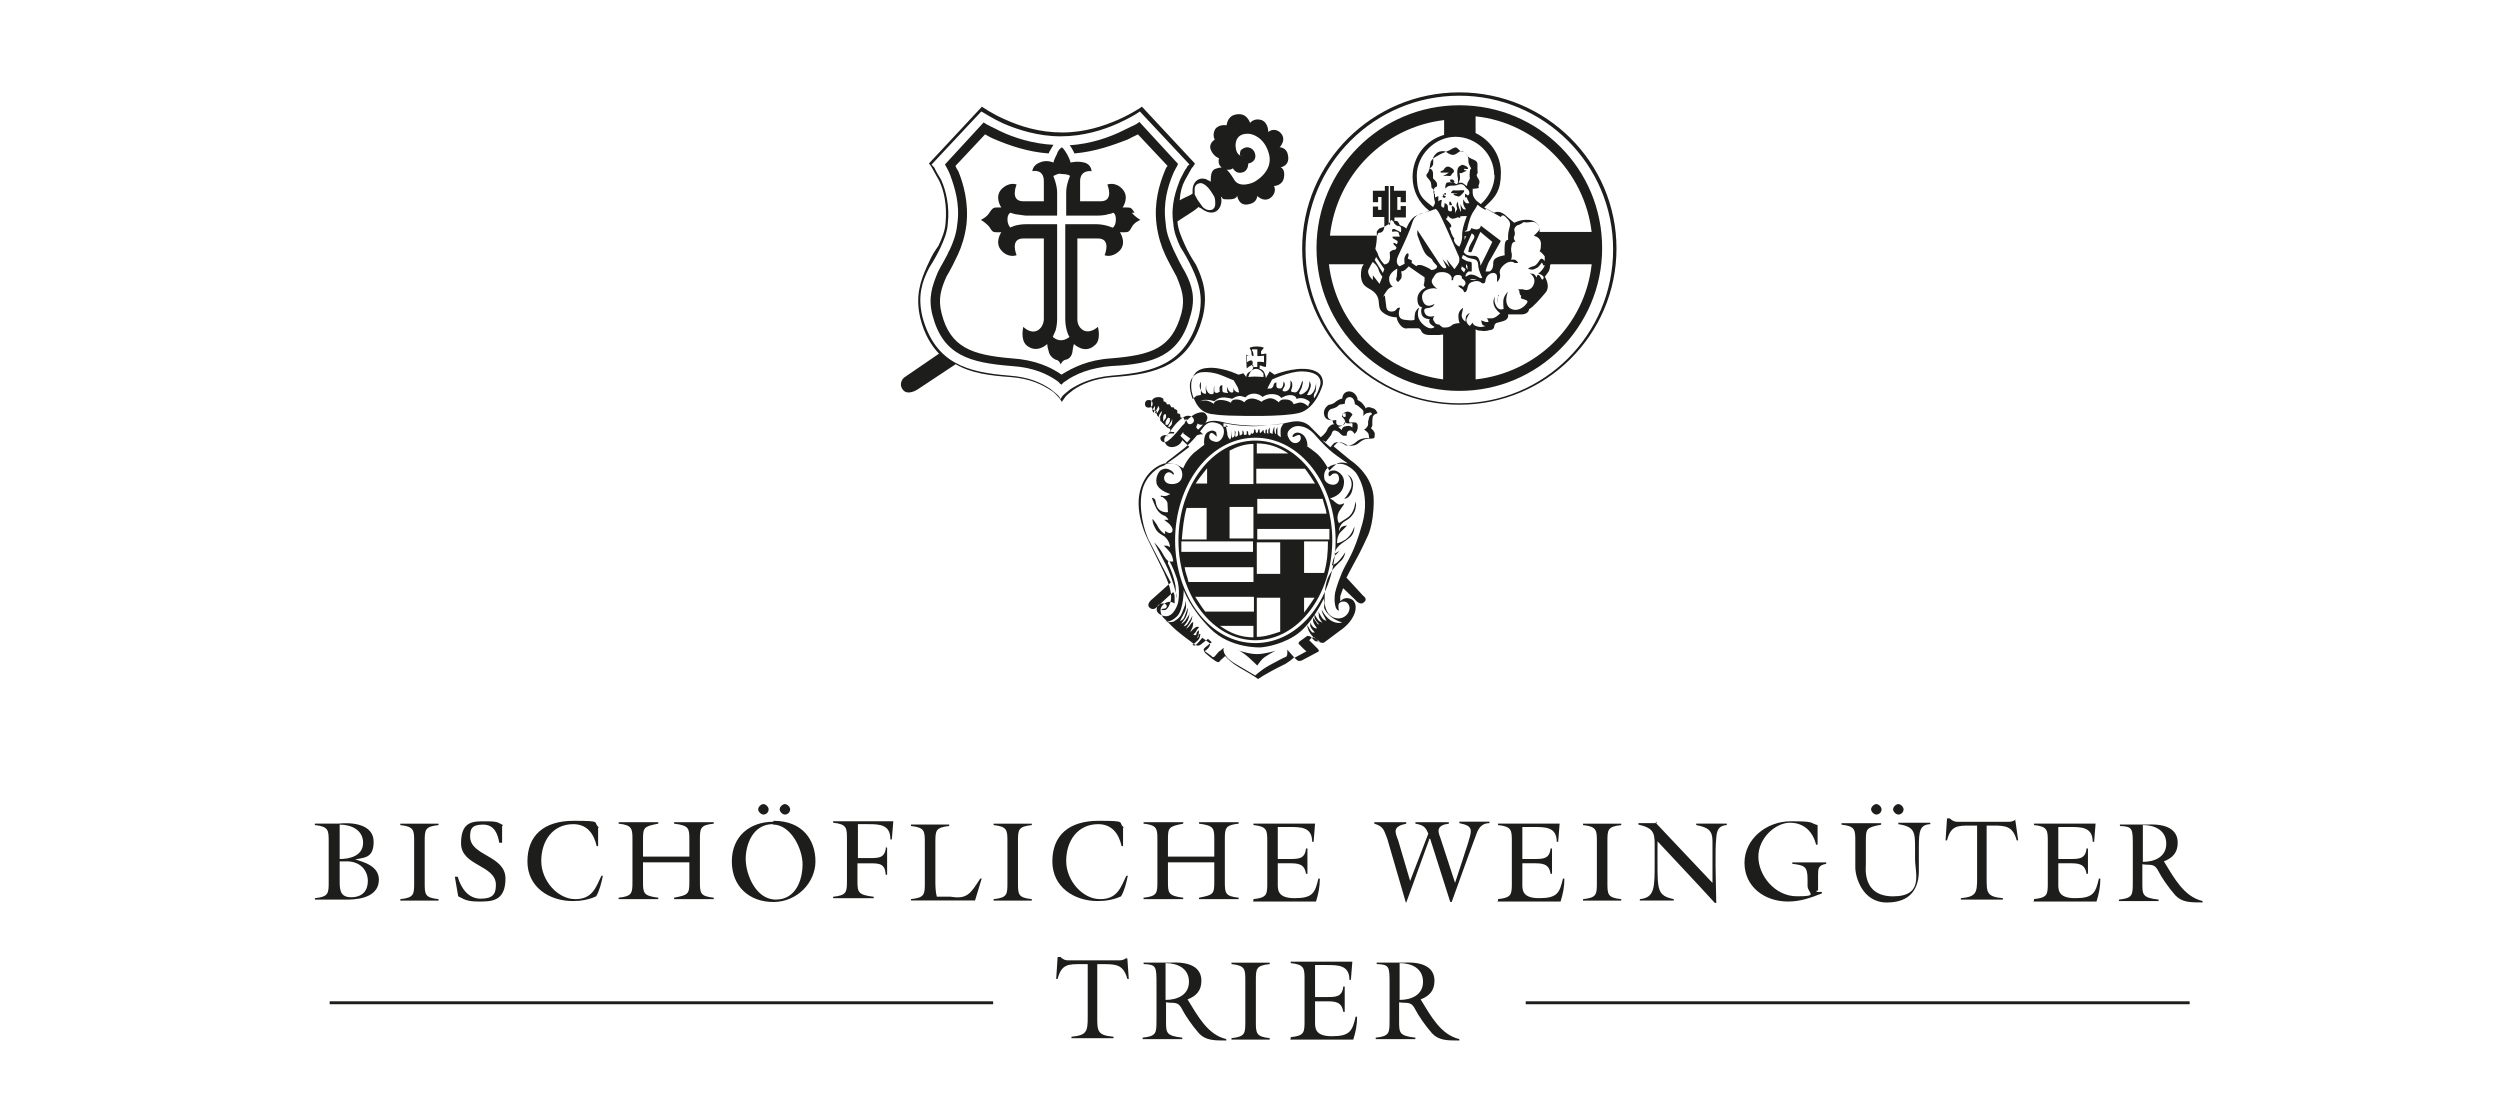 <?xml version="1.0" encoding="UTF-8"?>
<svg id="Ebene_2" xmlns="http://www.w3.org/2000/svg" viewBox="0 0 63.98 28.546">
  <g id="Ebene_1">
    <g id="Ebene_1-2">
      <g>
        <g id="Ebene_1-2-2" data-name="Ebene_1-2">
          <path d="M29.035,5.444c-.073-.122-.098-.134-.183-.134h-.122s.183-.257,0-.465-.391-.122-.391-.122c0,0,.183.428-.171.428h-.526v-.513c0-.306.293-.257.293-.257,0,0,0-.171-.183-.22s-.354,0-.354,0c0,0-.012-.073-.086-.208s-.134-.183-.134-.183c0,0-.086.037-.134.183-.073.134-.086.208-.086.208,0,0-.171-.086-.354,0-.183.073-.183.22-.183.22,0,0,.293-.073.293.257v.513h-.526c-.354,0-.171-.428-.171-.428,0,0-.183-.086-.391.122-.183.208,0,.465,0,.465h-.122c-.086,0-.122.037-.183.134-.073.122-.22.183-.22.183,0,0,.134.073.22.183.073.122.098.134.183.134h.122s-.183.257,0,.465c.183.208.391.122.391.122,0,0-.183-.428.171-.428h.526v2.066s0,.208-.171.293c-.183.086-.354-.098-.354-.098,0,0-.086.33.086.477.269.22.526-.037.526-.037,0,0,0,.073.037.183.012.098.098.183.183.22.098.012.122.122.122.122,0,0,.037-.098.122-.122.098-.012.171-.098.183-.22s.037-.183.037-.183c0,0,.269.269.526.037.183-.134.086-.477.086-.477,0,0-.171.171-.354.098-.183-.086-.171-.293-.171-.293v-2.066h.526c.354,0,.171.428.171.428,0,0,.183.086.391-.122.183-.208,0-.465,0-.465h.122c.086,0,.122-.012.183-.134s.22-.183.22-.183c0,0-.134-.073-.22-.183h.098-.024ZM28.46,5.823s-.171-.086-.428-.086h-.77v2.445s0,.134.037.269.073.171.073.171c0,0-.098.086-.22.086s-.208-.086-.208-.086c0,0,0-.012.073-.171.037-.134.037-.269.037-.269v-2.445h-.77c-.293,0-.428.086-.428.086,0,0-.073-.073-.073-.208s.073-.171.073-.171l.122.037c.098.012.269.037.269.037h.807v-.599c0-.183-.098-.416-.098-.416l.086-.037c.073-.037.122-.012.122-.012,0,0,.086,0,.134.012.073.012.086.037.086.037,0,0-.098.22-.098.416v.599h.807s.171,0,.269-.037c.098-.012.122-.037.122-.037,0,0,.073.012.073.171s-.073.208-.073.208h-.024Z" fill="#1d1d1b"/>
          <path d="M24.292,6.422c.098-.208.183-.428.208-.697.073-.513-.073-.941-.183-1.247-.037-.098-.098-.208-.134-.269l.99-1.076c.098.073.257.134.416.22.354.171.856.33,1.381.354h-.012c-.037.073-.086.134-.122.22-.526-.037-1.015-.208-1.357-.354-.098-.037-.183-.086-.269-.134l-.758.807c.012.037.037.086.073.134.134.33.269.807.208,1.369-.037.293-.122.562-.22.77-.086.183-.183.379-.293.562-.134.306-.22.562-.122.941.22.868.77,1.064,1.797,1.149.587.037.99.22,1.271.416.293-.183.685-.379,1.271-.416,1.039-.086,1.552-.257,1.797-1.149.098-.379.012-.611-.122-.941-.098-.183-.208-.379-.293-.562-.098-.208-.183-.477-.22-.77-.073-.562.073-1.039.208-1.369.012-.037.037-.098.073-.134l-.758-.807c-.086.037-.171.086-.269.134-.354.134-.807.306-1.357.354-.037-.086-.086-.171-.122-.208h-.012c.562-.037,1.039-.208,1.381-.379.342-.171.306-.134.416-.22l.99,1.076c-.037.086-.098.171-.134.269-.122.293-.257.721-.183,1.247.012.269.122.501.208.697.086.183.183.379.293.562.171.33.269.648.134,1.1-.269,1.039-.953,1.247-2.017,1.296-.526.037-.941.208-1.186.391-.037.012-.086.073-.098.086-.037-.012-.073-.073-.098-.086-.257-.183-.611-.354-1.186-.391-1.064-.086-1.748-.269-2.017-1.296-.122-.465,0-.77.134-1.1.086-.183.208-.354.293-.562" fill="#1d1d1b"/>
          <path d="M30.575,4.98l.073.134.122.171.037.037h0c.122.098.306.073.293-.122,0-.037,0-.086-.012-.122,0,0,0-.037-.037-.086-.073-.122-.171-.269-.306-.306h0c-.122,0-.183.073-.171.183v.086M27.128,10.175v.037c.012,0,.012-.012.037-.037.037-.073.122-.122.22-.208.208-.134.526-.306,1.064-.354,1.076-.086,1.895-.293,2.225-1.491.134-.526,0-.905-.171-1.271-.086-.183-.183-.354-.293-.526-.086-.183-.171-.391-.183-.611-.073-.465.073-.856.171-1.112.073-.134.122-.257.171-.306,0-.012.037-.073.073-.086l-1.271-1.357c-.098.073-.293.183-.562.306-.379.171-.892.33-1.467.33s-1.1-.171-1.467-.33c-.269-.122-.465-.257-.562-.306l-1.271,1.357c0,.012.037.037.073.086.037.086.098.183.171.306.122.269.22.672.171,1.112-.012.22-.098.428-.183.611s-.183.354-.293.526c-.183.354-.306.721-.171,1.271.33,1.186,1.149,1.406,2.225,1.491.501.037.819.183,1.064.354.098.086.183.134.22.208M31.736,3.977s-.012-.037.012-.122c.073-.086.171-.086.171-.086,0,0,.183,0,.208.208.012.183-.183.208-.183.208,0,0,.012.134-.098.208-.208.098-.293-.086-.293-.086,0,0-.098.086-.257,0s-.098-.257-.098-.257c0,0-.134-.037-.208-.208s.098-.269.098-.269c0,0-.073-.122.012-.269.098-.134.293-.098.293-.098,0,0,.012-.22.208-.269.306-.086.391.208.391.208,0,0,.098-.134.293-.073.183.073.171.306.171.306,0,0,.134-.122.293,0,.208.183,0,.391,0,.391,0,0,.171,0,.208.183.073.293-.183.33-.183.33,0,0,.122.037.086.257s-.257.22-.257.22c0,0,.073.122-.037.257-.183.208-.391,0-.391,0,0,0,0,.171-.208.208-.269.073-.306-.22-.306-.22,0,0,0,.098-.208.098s-.134-.012-.208-.073h0c.037.134,0,.306-.122.379s-.269.012-.379-.073l-.073-.037c-.037.037-.122.098-.122.098l-.416.269c.012.208.098.391.183.587.086.196.183.354.293.526.183.379.306.77.171,1.332-.33,1.247-1.198,1.467-2.298,1.54-.477.037-.807.183-1.015.33-.098.073-.171.134-.208.183-.037.049-.086.122-.086.122,0,0-.037-.073-.086-.122-.037-.037-.098-.122-.208-.183-.208-.134-.513-.293-1.015-.33-.526-.037-1.015-.098-1.406-.33l-.978.648s-.257.171-.379,0,.037-.306.037-.306l.892-.611c-.208-.22-.379-.513-.477-.905-.134-.562,0-.953.171-1.332s.183-.354.293-.526c.086-.183.171-.379.183-.599.037-.428-.037-.807-.171-1.076-.073-.122-.122-.22-.171-.306-.037-.073-.086-.122-.086-.122l1.357-1.455s.257.183.599.33c.379.171.868.33,1.455.33s1.076-.171,1.442-.33c.379-.171.599-.33.599-.33l1.357,1.455s-.037.073-.086.122c-.037.073-.098.171-.171.306s-.122.306-.134.513c.122-.073.269-.122.33-.171v-.086c0-.183.122-.33.306-.293,0,0,.037,0,.086.037.012,0,.037.012.073.037,0-.122,0-.293.122-.33.22-.086.306,0,.465.257.134.269.513.086.513.086,0,0,.513-.257.391-.721s-.477-.513-.477-.513c0,0-.354-.073-.379.269,0,.306.171.293.171.293" fill="#1d1d1b"/>
          <path d="M37.347,2.364c2.225,0,4.022,1.797,4.022,3.997s-1.797,3.997-4.022,3.997-4.022-1.797-4.022-3.997,1.797-3.997,4.022-3.997M37.347,2.449c-2.176,0-3.936,1.76-3.936,3.936s1.76,3.936,3.936,3.936,3.936-1.76,3.936-3.936-1.773-3.936-3.936-3.936M35.257,5.994s.012-.037.037-.037.134,0,.134-.183v-.22h-.293v-.269h.134v.086h.086v-.33h-.086v.134h-.134v-.293h.306v-.122h.098v.99h.037v-.99h.098v.122h.306v.293h-.134v-.134h-.086v.33h.086v-.098h.134v.293h-.293v.086c.037,0,.086,0,.098.037.037.037.012.073.073.086s.134.073.134.073c0,0,.098-.269.257-.33l.33-.122c-.269-.208-.428-.513-.428-.868,0-.513.33-.941.807-1.076v-.379c-1.54.183-2.75,1.406-2.922,2.958h1.247-.073.037l.012-.037ZM37.983,5.31l.073.037.183.098s.098-.073.257.037c.134.122.257.22.257.22,0,0,.171-.098.391-.073s.257.208.257.208v.098h1.332c-.183-1.552-1.442-2.799-2.97-2.958v.428c.379.183.648.562.648,1.015s-.134.611-.354.819M39.67,6.777c0,.037,0,.098-.037.171-.086.122-.098.134-.098.134,0,0,.171.257,0,.428-.171.208-.269.293-.306.33s-.098.073-.098.073c0,0,0,.122-.183.134h-.354s.037.122-.122.171l-.134.037s-.086,0-.098.098c0,.098-.134.098-.134.098,0,0-.086.037-.208.012-.073,0-.098-.012-.134-.037v1.284c1.552-.171,2.799-1.381,2.97-2.946h-1.039l-.024.012ZM36.931,8.561c-.037,0-.073.012-.098.012h-.269s-.134,0-.183-.086c-.037-.098-.098-.086-.098-.086h-.257s-.086.037-.183-.073-.098-.208-.098-.208c0,0-.183.012-.354-.122s-.037-.293-.183-.477-.354-.122-.379-.465c0-.122.012-.22.073-.293h-.892c.183,1.54,1.381,2.738,2.922,2.946v-1.161h.037l-.037.012ZM37.347,2.694c2.041,0,3.655,1.638,3.655,3.655s-1.638,3.655-3.655,3.655-3.655-1.638-3.655-3.655,1.638-3.655,3.655-3.655M38.239,4.491c0-.562-.465-.99-.99-.99s-.99.465-.99.99.171.611.416.807c.012-.037.073-.086.037-.171-.037-.134,0-.22,0-.22,0,0-.037-.086-.073-.098-.012,0,0-.122-.037-.171-.037-.073-.134-.122-.086-.183.073-.086.073-.183.086-.257s.037-.134.183-.208c.134-.086.293-.122.354-.171.073-.037.122-.073.171-.012.037.037.073.073.098.073s.086,0,.122.073.098.098.183.134.098.073.098.122v.134c0,.037.012.086,0,.098s-.037.037,0,.098.073.098.037.183c-.037.086.037.086-.037.098s-.122.012-.122.012v.086c0,.073.012.122.086.208.012.012.086.073.122.098.208-.183.354-.465.354-.758M36.699,7.376s-.379,0-.293.306c.086.257.306.086.306.098-.073.171-.306.037-.257.208s.257.098.257.098c0,0-.073.073-.012.134.037.098.134.086.134.086,0,0,0,.012.086.073.098.012.183,0,.257-.073.073-.037.183-.037.183-.037,0,0-.037-.037-.037-.183s.122-.208.122-.208c0,0,0,.012-.037.171-.012.122.098.183.098.183,0,0,0-.086.012-.134.037-.073.098-.086.098-.086,0,0-.012,0-.073.122s.073.208.073.208l.073-.086s0,.073.122.098c.098.037.208-.012.208-.012,0,0-.086,0-.098-.073-.012-.037-.012-.073-.012-.073,0,0,.134.073.183.037.012-.012-.037-.086-.037-.086h.122c.098,0,.22-.134.22-.134,0,0-.037,0-.134-.134-.098-.171,0-.293,0-.293,0,0-.037.086,0,.183.073.22.22.134.22.134,0,0-.012-.037-.012-.183s.122-.257.122-.257c0,0-.122.269.037.416.171.122.354,0,.428-.098.086-.098-.012-.098-.098-.134-.073-.012-.012-.073-.037-.086-.012,0-.037-.037-.037-.086s-.037-.073-.037-.073h.122s.171.086.269-.098c.098-.208-.086-.306-.086-.306,0,0,.037,0,.086.012s.086.098.086.098c0,0,0-.073.037-.073.073,0,.086.183.134.098s-.134-.134-.134-.134c0,0,.037-.012.098-.086s.073-.122.073-.122h-.037c0-.012-.037-.073-.037-.073,0,0-.086.122-.122.134s-.098.073-.183.037c-.086,0-.037-.037.073-.073.086-.012.134-.098.183-.171s.122.037.122.037v-.122c-.073-.098-.134-.134-.134-.134,0,0,.037,0,.037-.183s-.183-.208-.183-.208l.086-.086c.086-.086.073-.134,0-.22-.086-.086-.171-.037-.257-.037s-.086-.012-.086-.012c0,0-.037.037-.122.073-.086.012-.122.098-.122.122s.037.098,0,.171.037.134.037.134c0,0-.073,0-.098.073-.012.073-.037.122,0,.257,0,.098-.012.134-.037.134h.098c.073.012.098.086.098.086h-.086c-.086-.073-.208,0-.208,0,0,0-.208.122-.171.269.037.134-.073.22-.073.22v-.134c0-.122-.122-.098-.122-.098,0,0-.134.012-.171.171,0,.134-.098.086-.098.086,0,0-.073-.086-.22-.037-.171.037-.122.183-.183.257-.073.037-.037,0-.073-.037,0-.037-.208-.122-.086-.122s.037.098.122,0-.073-.183-.073-.183c0,0,.037-.086-.098-.086s-.122.134-.122.134h-.037v-.073s-.037-.122-.22-.134c-.183,0-.183.037-.269.171-.086.122.122.257.122.257M36.076,6.789s-.073.086-.122.122-.098.037-.098.037c0,0,.037.098,0,.183l-.073.086s-.086-.037-.037-.134c.012-.098.012-.208.012-.208,0,0-.208.098-.208.257s.098.208.098.208c0,0-.098,0-.171.122-.073.098-.073.134-.073.134l.037-.037.037.293s0,.122.134.122.122-.098.183-.098h.037s-.122.269.098.306c.257.037.269,0,.269,0,0,0,0-.171.037-.22.037-.073.086-.086.086-.086,0,0-.122.22.086.416s.306.073.306.073c0,0-.086-.037-.122-.098-.037-.073,0-.098,0-.098,0,0-.171,0-.208-.122-.037-.134.012-.183.012-.183,0,0-.122,0-.122-.208s.208-.293.208-.293c0,0-.073-.073-.037-.098,0-.037.012-.073.012-.073v-.098c-.012,0-.428-.293-.428-.293h-.012.012l.049-.012ZM37.127,4.747s0-.086.037-.086c.073,0,.098.086.134.037s0-.208,0-.208c0,0-.012-.122.012-.183.037-.073.086-.073.086-.073,0,0,0-.037.086,0s.098.073.086.086c0,.012-.086,0-.098,0-.012.012,0,.012.012.037.037,0,.086,0,0,.037-.073.037-.086.037-.086.037,0,0-.073-.012-.037.037,0,.073.012.086,0,.122,0,.037-.037.086-.037.086h.098l.122.086s.012-.098.037-.122c.012-.012.037-.073.037-.073,0,0-.012-.098,0-.171,0-.073.037-.086.037-.086,0,0-.073-.098-.073-.183s0-.134-.086-.22c-.098-.086-.183,0-.183,0,0,0-.098.098-.208.037-.098-.037-.073-.086-.22-.073s-.208.171-.208.171c0,0,.012.086,0,.171-.037.086-.086.086-.086.098s.073,0,.086.122v.134s.086.073.098.122,0,.086,0,.086c0,0-.073.012-.086.098v.086h.037v.098s.073-.037.086-.037v.134s.037-.037.073-.037,0,.037,0,.122.073.073.073.073c0,0,0-.012.012-.073v-.037s.073,0,.086.086c0,.086,0,.122.073.122s0-.122.037-.134.073.073.073.073v.122s0-.037.037-.086,0-.086,0-.122c0-.073.037-.098.037-.098,0,0,0,.086.037.171l.037.086s.012,0,0-.086c0-.073-.012-.122-.012-.122,0,0,.037.098.073.134.012.012.073.012.073.012,0,0-.073-.098-.073-.171s0-.098.012-.073.037.073.073.086h.073l-.086-.183s.098-.012.086-.086c0-.073-.086-.122-.086-.122,0,0-.037-.086-.122-.098-.086,0-.098.037-.183.037s-.134,0-.183.037l-.037.037s-.012,0,0-.073c.012-.037,0-.086.098-.086h.134s-.012-.073-.073-.073-.037.037-.037.037h-.037.037l.037.122h-.024ZM37.482,5.921s0,.012.073,0c.086,0,.098-.086.098-.086,0,0,0,.012.122.037.122,0,.122-.098.122-.098l.513.391s-.208.379-.269.477c-.086.122-.122.306-.122.306h.098c.098-.037.098-.183.098-.183,0,0-.012-.086.037-.134.073-.073.257-.098.257-.098,0,0-.012-.098,0-.257s.086-.134.086-.134v-.098c0-.037,0-.086.037-.22s0-.171-.098-.269-.122,0-.122,0l-.391-.22v.037s-.012,0-.073-.037c-.037-.012-.134-.098-.134-.098,0,0-.012.037-.134.22-.098.183-.134.428-.134.428M37.616,7.131s0,.037.086.037.086-.012.086-.012c0,0-.073-.012-.086-.012h-.073M37.665,5.97l-.208.477s.037.086.171.098c.122,0,.183,0,.22.086s.037.122.037.134v.037c.012,0,.306-.611.306-.611l-.306-.257s-.208.465-.22.501c-.012.012-.012.037-.073.012-.037,0,0-.037,0-.086s.098-.208.134-.269c.037-.098-.098-.134-.098-.134M37.445,6.508l-.037.098s.098.073.171.086.086,0,.086.073v.183h-.073c-.037,0-.098.086-.086.122s.086-.073.183-.037c.098.012.171.086.208.086s.037-.012.037-.012c0,0-.086-.171-.098-.269s0-.183-.122-.208-.171-.037-.208-.073c-.012,0-.073-.037-.073-.037M37.518,6.74v.086c-.012,0,.037.073.037.073v-.073c.012,0-.037-.073-.037-.073h0v-.012ZM37.396,6.85v.037c-.012,0,.073.086.073.086l.037-.086-.098-.073h0v.037h-.012ZM37.482,6.055v.086c-.012,0,0,0,0,0l.037-.098h-.037v.012ZM37.041,5.567l-.037.037s.098.098.122.134.012.073.012.073c0,0-.073,0-.012.098.012.086.098.208.098.208,0,0-.037,0,0,.073.037.086.122.122.122.122,0,0,.086-.134.073-.306,0-.183.122-.477.122-.477,0,0-.171,0-.171.012v.037c-.012,0-.073-.037-.098,0-.037,0-.086.037-.122.012-.037,0-.098-.073-.098-.073M35.953,6.777s-.012-.037-.012-.086v-.086s.037-.122.086-.122,0,.134,0,.134c0,0,.012.012.086.037.037.012.012.073.012.073l.122.086s.037-.073.208,0,.171.098.171.098c0,0,.073,0,.122-.037.073-.073,0-.086-.073-.183-.037-.098-.098-.086-.183-.183s-.22-.501-.22-.501v-.122l.562.856c.134.208.183.098.183.098l-.098-.208.183.208-.086-.208.208.257.086-.122c.086-.122,0-.257,0-.257l-.134-.306s-.208-.477-.306-.672c-.086-.183-.134-.183-.134-.183,0,0-.183.073-.379.122-.208.086-.183.171-.269.391s-.208.477-.306.685.037.269.037.269l.171-.086v.037h-.012l-.024.012ZM35.134,6.703s-.012,0-.098.171c-.086.134.098.293.098.293v-.122l.171.22.073-.183s-.073-.086-.098-.183-.122-.171-.122-.171M35.22,6.569l-.037.086.208.33.037-.098-.208-.306v-.012ZM35.257,6.483s.012.073.086.183c.073.098.086.098.086.098,0,0,.037.012.098-.037.073-.086.037-.257.037-.257,0,0,0-.037.086-.073.086,0,.086-.037.086-.073l-.073-.073v-.037c0-.012.086.037.086.037,0,0,.037-.073.012-.086l-.122-.073v-.037h.171c.037,0,0-.012-.012-.086s-.171-.037-.171-.037v-.037s0-.037.037-.037.183.086.183.086c0,0,.012,0,.012-.086s-.086-.073-.086-.073c0,0-.086-.037-.098-.086,0-.037-.073-.073-.073-.073,0,0-.037.086-.086.122s-.122.073-.183.086-.098.098-.098.098v.171c0,.086-.037.269-.037.269M38.337,7.547s.012,0,0,.073c-.012.037,0,.183,0,.183,0,0,0-.037-.012-.122,0-.086.037-.122.037-.122M36.87,4.381s.086-.012.098-.073c.037-.037.086-.073.171-.012.073.037.098.098.037.134-.037.037-.037.086-.098.073-.073,0-.073-.012-.086,0-.012,0-.098,0-.037-.012.037-.012.122-.073.122-.073h-.208M37.53,4.98s.037.012.037.037-.073.037-.073.037v-.098M37.127,5.163l.037.086h-.073v-.086h.037ZM36.931,4.992s.037.012.073.037c0,0,0,.012-.037.037-.012,0-.073-.037-.073-.037h.037v-.037ZM36.968,4.919s0,.037-.012.073c-.037.012-.037-.012-.037-.012h.086v-.037h-.037v-.024ZM37.127,4.943s.037-.073.073-.073c0,0,.086.012.171,0h.098v.037s-.098.122-.134.122-.122-.037-.122-.037c0,0-.037-.037,0-.037s.134,0,.122,0h-.037c0-.012-.098-.012-.122-.012h-.037" fill="#1d1d1b"/>
          <path d="M32.127,16.458c1.161,0,2.054-1.198,2.054-2.628s-.892-2.628-2.054-2.628-2.054,1.198-2.054,2.628.892,2.628,2.054,2.628M30.514,11.153l.257-.269s.134-.183.501-.086.868.098.868.098c0,0,.562-.012.77-.073.183-.037.391-.098.599.073l.293.293s.134-.098.171-.208c.037-.086.134-.122.134-.122h.037s-.037-.037-.037-.073v-.037s-.183.037-.22-.134.122-.257.122-.257c0,0,.086,0,.171-.073s.171-.086.171-.086c0,0,0-.171.171-.183.171,0,.22.183.22.183v.037s.086.037.134.098c.073.086.073.122.073.122,0,0,.037-.073.171-.012.098.012.134.134.134.134,0,0-.086.012-.122.086-.012.073-.012.122-.012.122v.098c0,.037-.037.073-.037.073,0,0,.122.098.098.171,0,.073,0,.098-.098.098s-.171,0-.293.098c-.122.122-.306.073-.306.073,0,0-.183-.122-.257-.073-.073.073-.098.098-.098.098l.428.354s.611.379.599,1.039c0,.648-.171.941-.171.941,0,0-.171.379-.306.611-.122.22-.22.416-.22.416l.428.465s.134.086.012.171c-.098.086-.22-.073-.22-.073l-.306-.293s-.037.098-.073.208v.134s.086-.134.257-.073.134.269.134.269c0,0-.012.293-.416.562l-.391.293h-.012c0,.012-.086.012-.134-.037-.086-.073-.098-.098-.098-.098,0,0-.073,0-.098.037l-.037.037.208.208s.086.073,0,.098c-.073.037-.391.208-.391.208,0,0-.073.037-.122,0-.073-.073-.086-.073-.086-.073,0,0-.134.134-.306.208-.183.086-.477.257-.477.257l-.134.086s-.134-.098-.354-.22-.33-.208-.391-.269l-.098-.098-.134.122s-.012.073-.122,0-.22-.171-.22-.171c0,0-.134-.098-.037-.171.098-.086.171-.134.171-.134l-.098-.086-.171.134s-.073.086-.183,0-.428-.306-.611-.501l-.183-.183s-.171-.208.037-.354c.134-.098.257,0,.257,0v-.171c0-.086-.037-.122-.037-.122l-.428.391s-.086.098-.183,0c-.086-.098.086-.22.086-.22l.465-.416s-.379-.721-.526-1.015c-.171-.293-.306-.905-.208-1.332s.465-.611.465-.611l.098-.037s.134-.098.293-.208c.134-.098.354-.269.354-.269l-.183-.171s-.037.134-.208.171-.22-.086-.22-.086c0,0-.073-.086,0-.183s.183-.073.183-.073h.037v-.037c-.012,0-.073,0-.098-.012-.012-.037,0-.073,0-.073,0,0-.037,0-.086-.037-.037-.037-.086-.086-.086-.086l-.086-.086v-.086s-.073,0-.086-.073,0-.086,0-.086c0,0-.098,0-.134-.086s0-.171,0-.171c0,0,.037-.098.171-.098s.134.073.134.073v.037s.037,0,.073.037c0,.012.012.037.012.037h.073c.012.012.037.073.037.073,0,0,.037,0,.073.012,0,.012.012.037.012.037,0,0,.037,0,.073.037v.073s.073,0,.073.037.012.073.012.073h.073l.037.073v.037s.183-.171.269-.208.22-.073.269.012c.073.086.012.171.012.171,0,0-.037.098-.122.098s-.098-.037-.098-.037l-.037.073v.037c-.012,0,.171.171.171.171h-.073l-.134.037h-.073ZM34.438,10.664v-.086h-.012c-.037,0-.073.012-.073.012h0c0,.037.037.086.037.086M34.242,10.921l.098.086s0-.086.098-.098c.122-.037.171.037.171.037v-.037c.012-.037,0-.073,0-.073,0,0,0-.012-.098,0-.086,0-.086-.037-.086-.073,0,0,0,.073-.073.122s-.122.037-.122.037M33.839,11.263l.208.183.086-.098s0-.012.098-.037c.098,0,.208.086.208.086,0,0,.134.037.269-.086.122-.122.33-.098.33-.098,0,0,0-.037-.012-.098s-.122-.122-.122-.122c0,0,.037,0,.086-.073s0-.086.037-.183c.012-.122.086-.134.086-.134,0,0-.012-.073-.086-.037-.098,0-.134.086-.134.086h0v-.122s0-.037-.086-.098c-.073-.073-.134-.086-.134-.086,0,0,0-.183-.134-.183s-.122.171-.122.171c0,0-.037,0-.073.012-.012,0-.073,0-.098.037s-.134.073-.134.073c0,0-.134,0-.134.171s.22.122.22.122h0v.086s.037.098.183.037c.122-.073-.037-.208-.037-.208,0,0,0-.086.098-.122.122-.037.171.073.171.073,0,0-.037.037-.086.122-.012.073.012.086.073.073h.073s.086,0,.073.122c0,.122-.086.171-.086.171,0,0-.037-.098-.122-.086s-.073.134-.073.134h-.086c-.037,0-.122-.098-.122-.098,0,0-.073-.037-.098-.037-.073,0-.073.086-.098.122s-.134.171-.134.171M30.281,11.055l-.073.098.171.171.086-.098-.183-.134h0v-.037ZM29.902,11.177s-.073-.086-.171-.012c-.086.037,0,.208.134.134s.379-.391.379-.391c0,0,.037-.037.073-.073,0,0,.012-.037.012-.073s.037-.037.037-.037c0,0,0,.171.122.122s.073-.208-.086-.208-.379.293-.379.293l-.098.134-.073.098h.049v.012ZM29.303,10.334c0,.073.037.098.098.098s.098-.037.098-.098-.037-.098-.098-.098-.098.037-.098.098M29.572,10.371s-.073.098-.086.122c0,.012.037.073.037.073,0,0,.037-.086.037-.134v-.073M29.634,10.42l-.073.134h0c0,.012.037.037.037.037,0,0,.073-.098.073-.134s-.037-.073-.037-.073M29.731,10.517s-.073.098-.073.122,0,.086.037.012.037-.098.037-.098v-.037h-.037M29.805,10.603s-.037,0-.037.086v.098s.037-.037.073-.098v-.086h-.037.012-.012ZM29.902,10.676s-.073.098-.073.122v.073h.037c0,.012.037,0,.073-.086v-.086h-.037v-.024ZM29.988,10.762l-.086.134v.037c.012,0,.037,0,.086-.073.012-.073.012-.086.012-.086v-.037h-.012v.024ZM31.369,10.884s.012.073.037.183c0,.122.073.183.073.183,0,0,.012,0,.037-.098.012-.086,0-.122,0-.122,0,0,.012.012.012.098s0,.073,0,.073c0,0,.073,0,.073-.086v-.098s.037.037.012.086v.073s.073.012.073-.073v-.086s.037.037.037.086v.037s.037.012.073-.037v-.086s.037.012.037.073v.037s.037.012.073-.012v-.086s.037,0,.037.037,0,.073.037.073.037-.073.037-.073v-.037h0v.037s0,.037.037.037l.037-.037v-.073h.037s0,.086.037.086.037-.086.037-.086h.037s-.012.086.012.086.073-.073.073-.073h.012s0,.073.037.086.012,0,.012,0v-.073c0-.012.037-.037.037-.037v.086c0,.012.037.037.037.037v-.086c0-.037.037-.073.037-.073v.122c0,.012.073.037.073.037,0,0,0-.073.012-.098,0-.037.037-.086.037-.086,0,0-.012.086,0,.122,0,.037.037.073.037.073v-.098c0-.037.037-.086.037-.086v.171c0,.037.086.086.086.086,0,0-.012-.171,0-.22s.073-.134.073-.134c0,0-.513.073-.782.073s-.513-.037-.513-.037l-.208-.037h-.037v.086h.122l-.061-.037ZM33.411,11.397s.073.037.257.183c.183.134.354.465.354.465,0,0,.073-.086.183-.171.098-.073.293-.012.293-.012,0,0-.257-.171-.379-.269s-.257-.22-.501-.501c-.269-.269-.501-.171-.501-.171,0,0-.257.098-.134.293.098.208.306.122.306,0s-.073-.086-.171-.037-.012-.171.171-.086.171.33.171.33M34.132,12.815s0,.012.086.073.171-.012.171-.012v.037c.012,0-.037.037-.122.183-.086.171,0,.293,0,.293l.208-.134c.208-.134.208-.416.208-.416,0,0,.037.073.012.134,0,.086-.073.257-.257.354s-.171.269-.171.269l.037-.073c.037-.073.171-.073.171-.073l-.183.183c-.086.122-.073.269-.073.269,0,0,.073,0,.22-.098.171-.122.22-.33.22-.33,0,0,.012.086-.037.183s-.122.134-.293.257-.171.257-.171.257l.122-.073s-.073.086-.122.122c-.037.073-.073.257-.073.257l.122-.073c.098-.073.22-.269.22-.269,0,0-.012.122-.098.208s-.208.171-.33.416-.098.648-.098.648c0,0,0,.293.22.391s.428-.073.416-.257c-.037-.183-.208-.171-.269-.098-.037.073,0,.183,0,.183,0,0-.073,0-.098-.134-.037-.171,0-.33,0-.33,0,0,.037-.183.171-.501.122-.293.306-.465.526-1.271s-.171-1.296-.171-1.296c0,0-.22-.269-.477-.22-.257.037-.354.183-.33.354.012.183.354.269.379.037,0-.22-.171-.134-.171-.134,0,0-.098.122-.098,0s.183-.086.183-.086c0,0,.257.086.208.354-.037.293-.354.354-.354.354M33.888,15.297s-.306.697-.758.978c-.428.269-.868.293-.868.293,0,0-.77.037-1.284-.477-.526-.526-.685-.99-.685-.99,0,0,0,.501-.171.672s-.306.134-.306.134c0,0,.098.037.22,0,.122-.073.171-.122.208-.208s.086-.22.086-.22v-.098s.073.171-.037.33c-.086.171-.098.183-.098.183,0,0,.086-.012.122-.122s.086-.22.086-.22c0,0,0,.171-.086.293-.073.098-.086.122-.086.122,0,0,.086-.037.134-.134.073-.098.073-.134.073-.134v-.037c.012,0,0,.171-.073.269l-.073.098s.073,0,.122-.098c.073-.098.098-.171.098-.171,0,0,.012.086-.073.208l-.086.122s.073-.037.098-.086c.037-.073.086-.086.086-.086,0,0,0,.122-.037.171-.037.073-.037.086-.037.086,0,0,.122-.134.171-.134s.073,0,0,.073c-.037.086-.098.122-.098.122,0,0,.037.037.073.012.012,0,.012-.086.037-.086l.037-.037s0,.086-.012.122c-.037.073-.037.086-.037.086l.037-.037s0-.073.037-.073h.012s0,.122-.086.183c-.086.086-.122.098-.122.098,0,0,.073.037.086,0,.037-.012.171-.183.171-.183l.183.134s.037.012,0,.086-.122.122-.122.122l.171.122s.037.073.098,0,.098-.122.134-.134c.037-.037.086-.073.086-.073,0,0-.086.183.306.416s.501.293.501.293c0,0,.134-.134.354-.257s.391-.208.428-.22c.012,0,.037-.037.037-.086v-.098l.183.208s.33-.171.306-.171-.183-.171-.183-.171c0,0-.073-.037.073-.122l.134-.098s.073,0,.098.037l.098.098s.073.012.098.012h.037s-.171-.073-.257-.208-.073-.208-.073-.208c0,0,.073.134.122.183h.073c0,.012-.122-.122-.122-.171v-.086s.037.098.098.134.073.012.073.012c0,0-.098-.122-.098-.183v-.086s.086.122.122.171h.037c0,.012-.122-.122-.122-.171v-.086s.086.171.134.183l.073.037s-.086-.086-.098-.171c0-.086-.012-.122-.012-.122,0,0,.086.171.134.208l.073.037s-.037-.086-.086-.171c-.037-.073-.037-.122-.037-.122,0,0,.098.208.257.293s.269.037.269.037c0,0-.293-.073-.428-.306-.073-.098,0-.134-.037-.257-.012-.098-.037-.122-.037-.122M29.902,14.441s.134.269.183.562c.012.22.012.269.037.293,0-.037-.122-.526-.293-.856s-.293-.562-.293-.562c0,0,.134.134.208.269s.122.208.183.22.098,0,.098,0c0,0,0-.098-.073-.22-.073-.098-.171-.183-.171-.183h.086l.073.037s.012-.134-.134-.269c-.171-.098-.208-.134-.269-.269s-.037-.183-.037-.183c0,0,.073.098.098.134.037.073.073.134.122.183s.098.073.098.073v-.086s.098.098.171.037c.073-.086-.073-.22-.073-.22l-.122-.098h.098c.037,0-.073-.098-.073-.098,0,0-.171-.037-.257-.257l-.086-.208s.086,0,.098.086.037.22.183.269c.134.037.134,0,.134,0,0,0-.012-.122-.012-.208s-.134-.171-.134-.171h-.037v-.037c-.012,0,.098.037.171,0l.073-.037s-.293-.073-.354-.269c-.037-.208.098-.33.098-.33,0,0,.122-.098.257-.012s.073.122.073.122c0,0-.086-.122-.183-.037s-.073.306.208.269.257-.416.037-.501c-.208-.073-.354,0-.354,0,0,0-.428.134-.562.697s.183,1.186.183,1.186l.354.721s.134.257.22.526c.086.293.012.428.012.428,0,0-.037.134-.122.171h-.098s0-.037.073-.037.098-.098.012-.122c-.086-.037-.171.037-.171.037,0,0-.134.183.134.269s.379-.33.379-.33c0,0,.073-.33-.037-.648s-.183-.416-.183-.416h-.037v.073h-.012.024ZM29.817,11.874s.134-.037.293.012c.122.073.171.098.171.098,0,0,.073-.208.269-.391.208-.171.269-.208.269-.208,0,0-.037-.257.098-.33.134-.086.208.012.208.012,0,0,0,.012.012.073v.037s-.086-.098-.134-.098-.134.171.073.22c.208.086.391-.379.086-.465-.208-.073-.306.012-.391.134-.086.098-.22.306-.477.513s-.428.33-.428.33M30.599,12.375h.293v-.391c-.098.122-.208.257-.293.391M30.88,13.806v-.807h-.513c-.073.257-.098.526-.122.807h.648-.012,0ZM32.078,12.974h-.611v.807h.611v-.807ZM32.078,11.361c-.22,0-.428.073-.611.171v.856h.611v-1.015h0v-.012ZM32.127,11.275c1.1,0,1.968,1.161,1.968,2.555s-.868,2.555-1.968,2.555-1.968-1.161-1.968-2.555.868-2.555,1.968-2.555M32.164,11.605h.807c-.257-.171-.513-.257-.807-.257v.257ZM32.164,12.375h1.491c-.086-.134-.171-.269-.257-.379h-1.247v.379h.012ZM32.164,13.146h1.785c-.012-.122-.073-.257-.098-.379h-1.675v.379h-.012ZM34.022,13.806v-.269h-1.846v.269h1.87-.024ZM33.643,15.297h-.269v.379c.098-.122.183-.257.269-.379M33.374,13.855v.807h.513c.073-.257.098-.513.098-.807h-.648.037ZM32.164,14.686h.599v-.807h-.599v.807ZM32.164,16.299c.208,0,.416-.073.599-.134v-.868h-.599v1.015-.012ZM32.078,16.018h-.856c.257.183.526.293.856.293v-.293ZM32.078,15.273h-1.491c.086.134.171.269.257.379h1.247v-.379h-.012ZM32.078,14.515h-1.76c.012.122.073.257.098.379h1.663v-.379h0ZM30.233,13.855v.269h1.834v-.269h-1.846.012ZM34.487,12.143s.183.086.134.33c-.037.293-.22.293-.22.293,0,0,.086-.073.171-.269.073-.208-.086-.354-.086-.354M31.687,16.642s.269.098.477.098.477-.086.477-.086c0,0-.257.134-.33.208s-.134.171-.134.171c0,0-.098-.098-.22-.208s-.257-.183-.257-.183M32.421,9.943h.098c.024,0,.049-.024.073-.073,0-.073.073-.086.073-.086v.086c0,.037.012.073.098.073s.086-.183.086-.183c0,0,.073.073,0,.171s.037.086.037.086c0,0,.086,0,.122-.098s.012-.183.012-.183c0,0,.012.012.037.037,0,0,.037.073,0,.171-.037.086-.012.086.086.098s.183-.293.183-.293c0,0,.037,0,0,.122-.012.098-.098.171-.073.208s.098.012.183-.073.073-.257.073-.257l.037.086c.012.098-.098.269-.098.269,0,0,.073.037.134-.037.086-.086.098-.257.098-.257,0,0,.012.086-.012.208-.073.098-.037.171-.037.171,0,0,.073-.073.134-.269.086-.183-.037-.293-.037-.293,0,0-.098-.122-.416-.122s-.758.208-.758.208l-.134.257h-.012l.012-.024ZM30.624,10.126s.037,0,.073-.012c.037,0,.037-.012.037-.012v-.122c-.073-.122,0-.208,0-.208v.171c0,.134.098.134.122.134s0-.073,0-.122.012-.098.012-.098v.098c.037.098.073.122.122.134.073,0,.073-.012.073-.098s.012-.122.012-.122v.122c0,.086.098.073.122.037.037,0,.012,0,.012-.086s.073-.086.073-.086v.098c0,.086.012.086.086.098s.073,0,.037-.037v-.122s0,.012.037.098c.073.098.122.037.122.037v-.134s0,.037.012.073c.073.098.134.073.134.073,0,0-.012-.086-.037-.134s-.098-.171-.098-.171l-.293-.122c-.293-.122-.526-.086-.526-.086,0,0-.171,0-.269.183s.037.501.037.501M30.673,10.212l.037.073s.037-.037.134-.037.22.086.22.086c0,0,.012-.098.171-.098s.269.073.269.073c0,0,0-.086.134-.086s.208.073.208.073c0,0,.037-.086.183-.098.134,0,.257.086.257.086,0,0,.012-.037.171-.086.134-.037.269.098.269.098,0,0,.037-.086.171-.073.183,0,.208.122.208.122l.122-.037c.134-.037.257.098.257.098v-.037c.012-.012.037-.073.037-.073,0,0,0-.037-.122-.086s-.22,0-.22,0c0,0,0-.086-.134-.098-.122-.012-.257.073-.257.073,0,0-.037-.086-.208-.098s-.269.073-.269.073c0,0-.073-.086-.22-.086s-.22.098-.22.098c0,0,0-.012-.122-.037-.098-.012-.22.073-.22.073,0,0,0-.012-.183-.037-.171-.012-.269.098-.269.098,0,0-.086-.037-.22-.037s-.171.086-.171.086M32.029,9.075s0-.073-.012-.098-.037-.073-.037-.073c0,0,.037-.037.183-.037s.183.037.183.037c0,0-.037.037-.073.086v.073s.073,0,.098-.012h.037v.171c0,.086-.012.171-.012.171,0,0-.086-.012-.122-.037h-.037v.086s.073,0,.122.098c.037.086.037.134.037.134l.098-.171.122.086s.501-.208.905-.134.33.391.33.391c0,0-.171.611-.599.721s-1.589.073-1.589.073c0,0-.379,0-.599-.037-.22-.012-.379-.122-.477-.33-.098-.183-.171-.501,0-.721.171-.208.599-.122.599-.122,0,0,.208.037.33.086s.183.073.183.073l.122-.037.073.098s0-.098.086-.134c.073-.037.086-.086.086-.086,0,0,.037-.122-.037-.086s-.122.086-.122.086c0,0-.012-.122-.012-.22v-.134s.037.012.073.037h.086M31.944,9.649s.073-.012.171-.012.22.012.22.012v-.086s-.073-.134-.208-.122-.171.183-.171.183M32.091,9.393h.086v-.134h.086c.037,0,.086.012.086.012v-.171s-.037.012-.098.012h-.073v-.171h-.134v.037c.037.012.037.134.037.134h-.073c-.037,0-.098-.012-.098-.012v.171s.098-.073.134-.037,0,.134,0,.134" fill="#1d1d1b"/>
        </g>
        <g id="Ebene_2-2" data-name="Ebene_2">
          <path d="M35.562,26.103v-.905c0-.465,0-.513-.33-.526v-.037h.697c.721-.037.782.306.782.465,0,.257-.134.391-.354.477.257.416.513.905.99,1.015v.037c-.306,0-.526,0-.697-.183-.183-.208-.354-.465-.416-.587-.122-.257-.22-.171-.428-.208v.477c0,.306,0,.379.416.428v.037h-1.015v-.037c.354-.037.354-.122.354-.428M35.819,24.649v.941c.293,0,.599-.122.599-.465s-.293-.477-.599-.477M28.827,24.539h.012c0-.012.012-.012.012-.012l.037.526h-.037c-.098-.354-.269-.379-.599-.379h-.171v1.357c0,.354,0,.465.416.501v.037h-1.076v-.037c.391-.037.416-.134.416-.501v-1.357h-.171c-.33,0-.501,0-.599.379h-.037l.037-.562h.073c.061.061.122.086.183.086h1.332c.073,0,.134-.024.183-.073M29.829,24.649v.941c.293,0,.599-.122.599-.465s-.293-.477-.599-.477M29.597,26.103v-.905c0-.465,0-.513-.33-.526v-.037h.697c.721-.037.782.306.782.465,0,.257-.134.391-.354.477.257.416.513.905.99,1.015v.037c-.306,0-.526,0-.697-.183-.183-.208-.354-.465-.416-.587-.122-.257-.22-.171-.428-.208v.477c0,.306,0,.379.416.428v.037h-1.015v-.037c.354-.037.354-.122.354-.428M32.14,25.101v1.039c0,.293,0,.391.354.428v.037h-.978v-.037c.354-.037.354-.122.354-.428v-1.039c0-.293,0-.391-.354-.428v-.037h.978v.037c-.354.037-.354.122-.354.428M33.032,26.58v-.037c.354-.037.354-.122.354-.428v-1.039c0-.293,0-.391-.354-.428v-.037h1.577l-.037.465h-.037c0-.379-.293-.379-.587-.379h-.293v.819h.306c.22,0,.391,0,.416-.269h.037v.648h-.037c-.037-.257-.208-.269-.416-.269h-.306v.477c0,.171-.037.416.428.416s.526-.134.611-.501h.037c0,.22-.037.391-.098.587h-1.614l.012-.024Z" fill="#1d1d1b"/>
          <path d="M54.583,22.57v-.905c0-.465,0-.513-.33-.526v-.037h.697c.721-.037.782.306.782.465,0,.257-.134.391-.354.477.257.416.513.905.99,1.015v.037c-.306,0-.526,0-.697-.183-.183-.208-.354-.465-.416-.587-.122-.257-.22-.171-.428-.208v.477c0,.306,0,.379.416.428v.037h-1.015v-.037c.354-.037.354-.122.354-.428M54.84,21.116v.941c.293,0,.599-.122.599-.465s-.293-.477-.599-.477M8.693,21.116v.868c.269,0,.599-.086.599-.416s-.306-.465-.599-.465M8.693,22.057v.477c0,.22,0,.428.293.428s.428-.171.428-.416-.171-.526-.599-.501h-.122v.012ZM9.048,21.984c.269.073.648.183.648.526,0,.526-.697.513-.856.513h-.782v-.037c.354-.037.354-.122.354-.428v-1.015c0-.293,0-.391-.354-.428v-.037h.599c.33-.037.905,0,.905.465s-.293.391-.513.465M10.869,21.544v1.039c0,.306,0,.391.354.428v.037h-.978v-.037c.354-.037.354-.122.354-.428v-1.039c0-.293,0-.391-.354-.428v-.037h.978v.037c-.354.037-.354.122-.354.428M12.85,21.14v.428h-.073c-.037-.22-.122-.465-.416-.465s-.33.122-.33.306c0,.501.905.477.905,1.076s-.379.587-.697.587-.379-.073-.513-.134l-.086-.501h.073c.086.293.269.562.587.562s.391-.122.391-.354c0-.513-.892-.477-.892-1.064s.33-.562.648-.562.293.037.428.098M15.307,21.177v.477h-.037c-.073-.33-.257-.562-.599-.562-.526,0-.819.428-.819.941s.428.978.868.978.526-.293.672-.599h.037c-.037.183-.086.379-.171.526-.183.086-.391.122-.599.122-.599,0-1.161-.354-1.161-1.015s.416-1.039,1.186-1.039.465.037.648.171M16.456,22.069v.477c0,.306,0,.379.391.428v.037h-1.015v-.037c.354-.037.354-.122.354-.428v-1.039c0-.293,0-.391-.354-.428v-.037h1.015v.037c-.379.073-.391.098-.391.428v.416h1.186v-.416c0-.306,0-.379-.391-.428v-.037h1.015v.037c-.354.037-.354.122-.354.428v1.039c0,.306,0,.391.354.428v.037h-1.015v-.037c.379-.073.391-.098.391-.428v-.477h-1.186ZM20.221,20.712c0,.086-.073.134-.134.134s-.134-.073-.134-.134.073-.134.134-.134.134.073.134.134M19.671,20.712c0,.086-.073.134-.134.134s-.134-.073-.134-.134.073-.134.134-.134.134.073.134.134M19.793,21.006c.758,0,1.076.501,1.076,1.039s-.465,1.039-1.076,1.039-1.064-.391-1.064-1.039.465-1.015,1.064-1.015M19.781,21.091c-.501,0-.697.501-.697.892s.257,1.039.77,1.039.685-.501.685-.905-.306-1.015-.758-1.015M22.666,21.69h.037v.697h-.037c-.012-.293-.171-.293-.416-.293h-.306v.428c0,.306,0,.379.416.428v.037h-1.039v-.037c.354-.037.354-.122.354-.428v-1.039c0-.293,0-.391-.354-.428v-.037h1.54l-.037.465h-.037c0-.379-.269-.391-.562-.391h-.269v.868h.306c.257,0,.391-.012.416-.306M23.314,23.047v-.037c.354-.037.354-.122.354-.428v-1.015c0-.293,0-.391-.354-.428v-.037h.978v.037c-.354.037-.354.122-.354.428v.953c0,.134,0,.293.037.428h.354c.428.073.513-.086.758-.465h.037l-.171.562h-1.638.012-.012ZM26.052,21.544v1.039c0,.306,0,.391.354.428v.037h-.978v-.037c.354-.037.354-.122.354-.428v-1.039c0-.293,0-.391-.354-.428v-.037h.978v.037c-.354.037-.354.122-.354.428M28.741,21.177v.477h-.037c-.073-.33-.257-.562-.599-.562-.526,0-.819.428-.819.941s.428.978.868.978.526-.293.672-.599h.037c-.037.183-.086.379-.171.526-.183.086-.391.122-.599.122-.599,0-1.161-.354-1.161-1.015s.416-1.039,1.186-1.039.465.037.648.171M29.89,22.069v.477c0,.306,0,.379.391.428v.037h-1.015v-.037c.354-.037.354-.122.354-.428v-1.039c0-.293,0-.391-.354-.428v-.037h1.015v.037c-.379.073-.391.098-.391.428v.416h1.186v-.416c0-.306,0-.379-.391-.428v-.037h1.015v.037c-.354.037-.354.122-.354.428v1.039c0,.306,0,.391.354.428v.037h-1.015v-.037c.379-.073.391-.098.391-.428v-.477h-1.186ZM32.078,23.047v-.037c.354-.037.354-.122.354-.428v-1.039c0-.293,0-.391-.354-.428v-.037h1.577l-.037.465h-.037c0-.379-.293-.379-.587-.379h-.293v.819h.306c.22,0,.391,0,.416-.269h.037v.648h-.037c-.037-.257-.208-.269-.416-.269h-.306v.477c0,.171-.037.416.428.416s.526-.134.611-.501h.037c0,.22-.037.391-.098.587h-1.614l.012-.024ZM36.577,21.482l-.587,1.614h-.012l-.477-1.638c-.086-.208-.086-.306-.33-.379v-.037h.819v.037c-.354.073-.293.208-.208.428l.306,1.039.465-1.21c-.073-.183-.134-.22-.33-.257v-.037h.856v.037c-.306.037-.293.183-.22.354l.379,1.161.22-.672c.037-.134.183-.513.183-.648s-.122-.171-.293-.208v-.037h.77v.037c-.171,0-.269.098-.33.269l-.208.562-.428,1.186h-.037l-.513-1.614h-.049l.024.012ZM38.337,23.047v-.037c.354-.037.354-.122.354-.428v-1.039c0-.293,0-.391-.354-.428v-.037h1.577l-.037.465h-.037c0-.379-.293-.379-.587-.379h-.293v.819h.306c.22,0,.391,0,.416-.269h.037v.648h-.037c-.037-.257-.208-.269-.416-.269h-.306v.477c0,.171-.037.416.428.416s.526-.134.611-.501h.037c0,.22-.037.391-.098.587h-1.614l.012-.024ZM41.137,21.544v1.039c0,.306,0,.391.354.428v.037h-.978v-.037c.354-.037.354-.122.354-.428v-1.039c0-.293,0-.391-.354-.428v-.037h.978v.037c-.354.037-.354.122-.354.428M42.371,21.055l1.455,1.54v-1.064c0-.269-.098-.354-.416-.416v-.037h.782v.037c-.208.012-.257.134-.269.33-.037.306-.012,1.015,0,1.663h-.037c-.477-.526-.99-1.064-1.467-1.577v.526c0,.721,0,.868.416.953v.037h-.868v-.037c.391-.037.379-.306.379-.978v-.428c0-.293-.037-.416-.416-.501v-.037h.477-.012v-.037l-.024.024ZM46.491,22.827h.134v.037c-.306.122-.562.208-.868.208-.599,0-1.112-.379-1.112-.99s.562-1.064,1.186-1.064.465.037.685.098v.501h-.037c-.086-.33-.306-.562-.672-.562s-.807.391-.807.868.416,1.015.99,1.015.269-.073.269-.269v-.171c0-.33-.086-.354-.391-.391v-.037h.868v.037c-.208.037-.208.122-.208.306v.379h-.037v.049-.012ZM48.716,20.712c0,.086-.073.134-.134.134s-.134-.073-.134-.134.073-.134.134-.134.134.073.134.134M48.153,20.712c0,.086-.073.134-.134.134s-.134-.073-.134-.134.073-.134.134-.134.134.073.134.134M48.544,21.055h.856v.037c-.269.012-.293.183-.293.587v.648c-.012.379-.183.77-.819.77s-.807-.672-.807-.892v-.672c0-.293,0-.391-.354-.428v-.037h1.015v.037c-.379.073-.391.098-.391.428v.599c0,.073-.098.807.697.807s.562-.599.562-.953v-.306c0-.379-.012-.526-.428-.587v-.037h-.037ZM51.564,20.994h.012c0-.012.073.513.073.513h-.037c-.098-.354-.269-.379-.599-.379h-.171v1.357c0,.354,0,.465.416.501v.037h-1.076v-.037c.391-.037.416-.134.416-.501v-1.357h-.171c-.33,0-.501,0-.599.379h-.037l.037-.562h.073c.061.061.122.086.183.086h1.332c.073,0,.134-.024.183-.073M52.053,23.047v-.037c.354-.037.354-.122.354-.428v-1.039c0-.293,0-.391-.354-.428v-.037h1.577l-.037.465h-.037c0-.379-.293-.379-.587-.379h-.293v.819h.306c.22,0,.391,0,.416-.269h.037v.648h-.037c-.037-.257-.208-.269-.416-.269h-.306v.477c0,.171-.037.416.428.416s.526-.134.611-.501h.037c0,.22-.037.391-.098.587h-1.614l.012-.024Z" fill="#1d1d1b"/>
          <path d="M56.038,25.663h-16.992M25.416,25.663H8.437" fill="none" stroke="#1d1d1b" stroke-miterlimit="3.9" stroke-width=".075"/>
        </g>
      </g>
    </g>
  </g>
  <rect x=".1" y=".1" width="63.78" height="28.346" fill="none"/>
</svg>